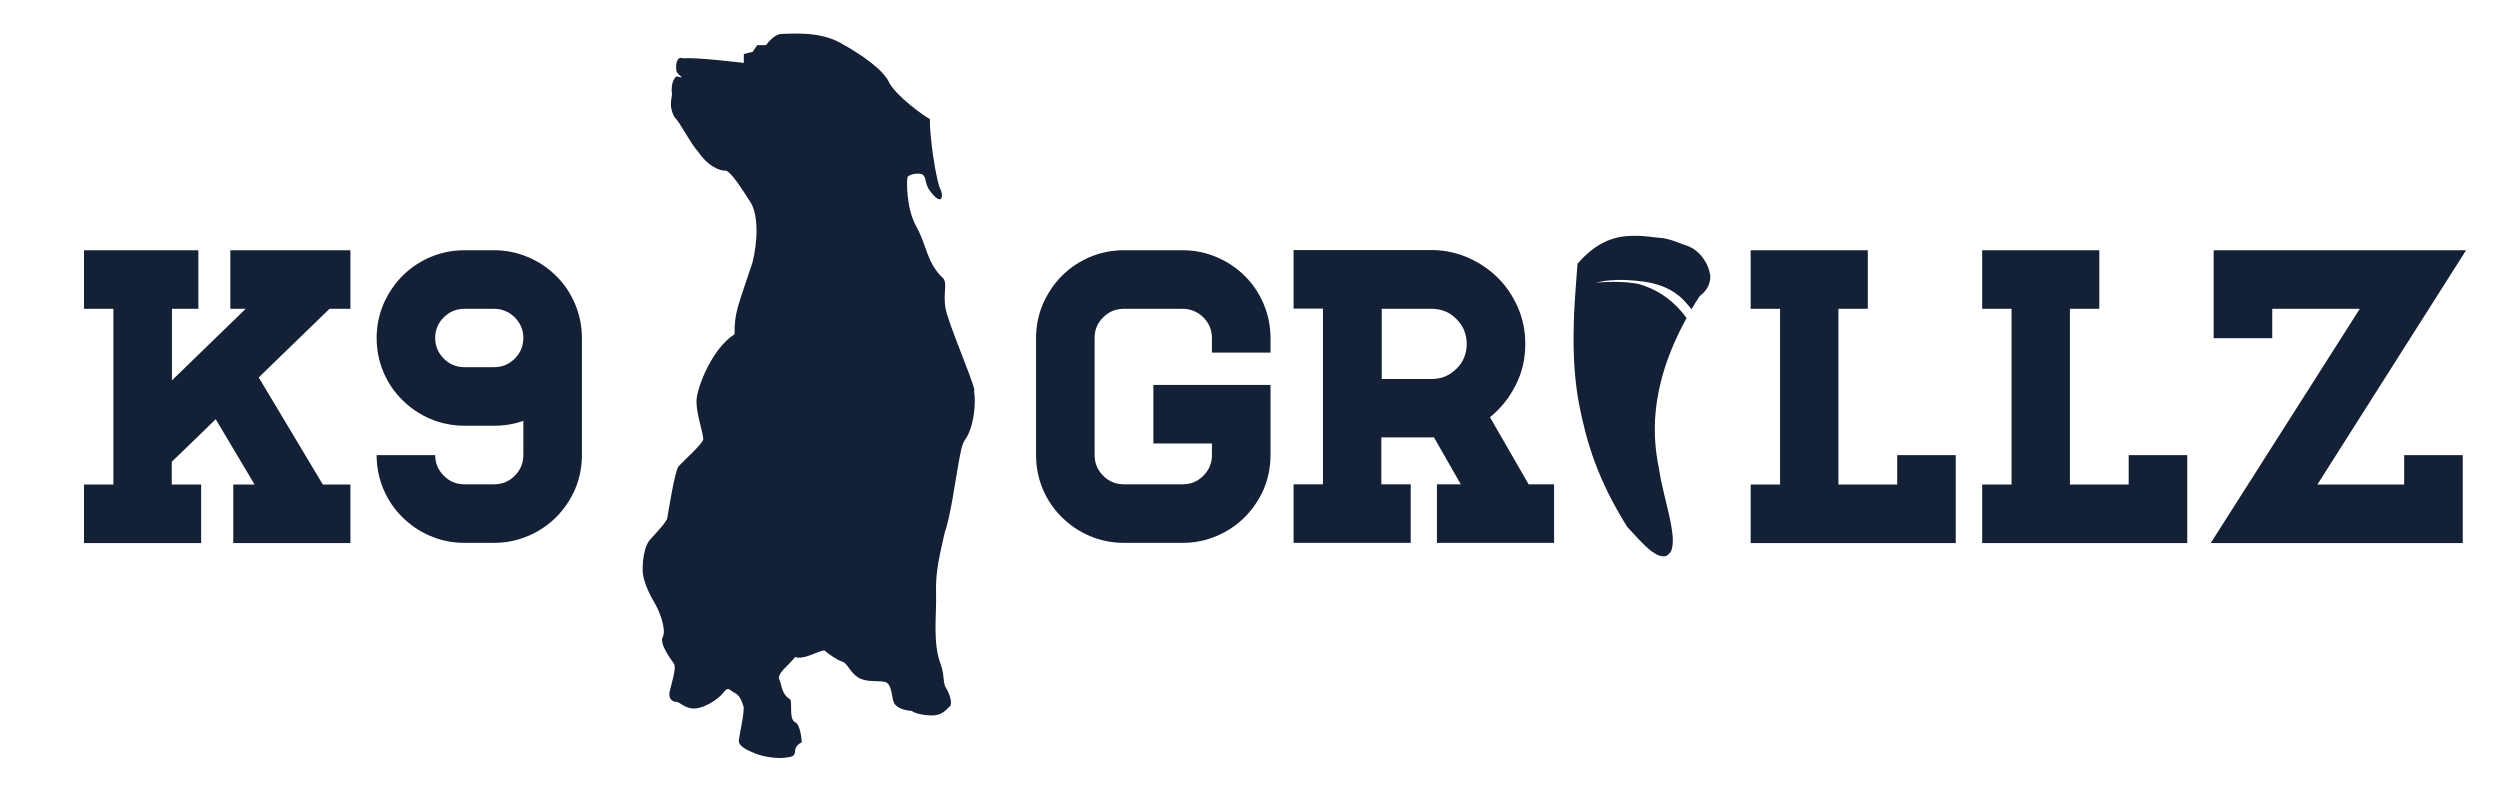 <svg xmlns="http://www.w3.org/2000/svg" id="a" data-name="Layer 1" viewBox="0 0 126.78 40"><g id="b" data-name="Tooth"><path d="m86.71,13.91c-.01-.13-.05-.26-.1-.39-.22-.5-.58-.91-1.12-1.08-.27-.08-.55-.23-.98-.33-.21-.05-.42-.05-.65-.08-.12-.02-.44-.05-.56-.06-.06,0-.12,0-.18-.01-.06,0-.12,0-.18,0-1.01-.02-1.94.27-2.94,1.41-.06.74-.11,1.42-.15,2.07-.02.32-.03.64-.04.94,0,.15,0,.3-.01.45,0,.15,0,.29,0,.44,0,1.16.09,2.2.27,3.19.39,1.99.94,3.84,2.45,6.26.43.46.85.95,1.24,1.24.2.14.38.24.54.25.04,0,.08,0,.12,0,.04,0,.07-.02.11-.04.07-.04.13-.1.19-.18.4-.71-.38-2.74-.59-4.22-.29-1.44-.6-4.01,1.4-7.64-.77-1.06-1.69-1.51-2.37-1.71-.72-.19-2.06-.12-2.31-.07.04,0,.1-.02.19-.04.07-.01.16-.03.26-.05.1-.02.21-.03.33-.04.49-.05,1.07-.03,1.79.07.68.11,1.37.33,1.96.93.15.16.28.31.4.46.13-.22.26-.43.41-.66.28-.21.45-.46.51-.73.02-.07.03-.13.03-.2,0-.07,0-.13,0-.2Z" fill="#142035" fill-rule="evenodd"></path></g><g id="c" data-name="Dog"><path d="m49.42,19.8c-.11-.61-1.36-3.45-1.48-4.21-.11-.76.11-1.21-.11-1.48-.83-.76-.83-1.67-1.36-2.62-.53-.95-.49-2.35-.45-2.5.04-.15.64-.27.8-.11s.08.45.34.8c.57.76.68.34.57,0-.27-.42-.61-2.96-.57-3.64-.3-.15-1.67-1.14-2.05-1.82-.3-.68-1.4-1.44-2.5-2.05-1.1-.61-2.54-.45-2.96-.45s-.8.57-.8.57h-.45l-.23.34-.45.11v.45s-2.46-.3-3.07-.23c-.33-.14-.41.31-.34.68.14.2.23.23.23.23,0,0,.11.11-.23,0-.15.11-.3.42-.23.91-.04.34-.15.61.11,1.14.34.34.8,1.33,1.25,1.82.42.64,1.06.95,1.36.91.3.08.83.95,1.25,1.59s.38,2.01.11,3.07c-.76,2.31-.91,2.5-.91,3.64-1.14.72-1.93,2.73-1.93,3.41s.38,1.71.34,1.93c-.04.23-1.06,1.14-1.25,1.36-.19.23-.53,2.39-.57,2.62-.04.23-.72.91-.91,1.14-.19.23-.34.8-.34,1.48s.49,1.48.68,1.82c.19.34.53,1.25.34,1.59-.19.34.42,1.14.57,1.36.15.23-.19,1.18-.23,1.48-.04.3.15.45.34.45s.42.34.91.34,1.21-.45,1.48-.8c.27-.34.27-.15.57,0,.3.15.38.49.45.68.08.19-.19,1.4-.23,1.71-.04.3.34.49.8.68.45.19,1.14.27,1.48.23.34-.04.57-.04.57-.34s.34-.45.34-.45c0,0-.04-.87-.34-1.02-.3-.15-.15-.83-.23-1.14-.49-.3-.42-.72-.57-1.02-.15-.3.53-.76.8-1.14.45.15,1.06-.27,1.48-.34.23.19.64.49.91.57.27.08.38.53.8.8.42.27.99.15,1.36.23s.34.76.45,1.02c.15.42.91.45.91.45,0,0,.23.19.91.23.68.04.87-.34,1.02-.45.15-.11.04-.61-.23-1.02-.11-.3-.04-.61-.23-1.14-.42-1.1-.19-2.58-.23-3.64-.04-1.06.23-2.08.45-3.07.27-.68.57-2.84.68-3.41.11-.57.15-.95.34-1.25.45-.61.57-1.9.45-2.5Z" fill="#142035" fill-rule="evenodd"></path></g><g id="d" data-name="K9   Gr  llz"><path d="m11.7,15.66h.76l-3.74,3.63v-3.63h1.34v-2.97h-5.8v2.97h1.49v8.91h-1.49v2.97h5.94v-2.97h-1.49v-1.15l2.23-2.16,1.97,3.31h-1.08v2.97h5.94v-2.97h-1.4l-3.25-5.43,3.59-3.48h1.06v-2.97h-6.09v2.97Zm16.5-1.67c-.4-.4-.88-.72-1.42-.95-.54-.23-1.12-.35-1.73-.35h-1.49c-.62,0-1.2.12-1.74.35-.54.23-1.01.55-1.41.95-.4.4-.72.88-.96,1.42-.23.54-.35,1.12-.35,1.73s.12,1.2.35,1.74c.23.54.55,1.01.96,1.41.4.4.87.72,1.41.95.54.23,1.12.35,1.74.35h1.49c.52,0,1.02-.08,1.49-.25v1.74c0,.41-.15.76-.44,1.05-.29.29-.64.43-1.05.43h-1.49c-.41,0-.76-.14-1.05-.43-.29-.29-.44-.64-.44-1.05h-2.97c0,.62.12,1.2.35,1.74.23.54.55,1.01.96,1.41.4.4.87.72,1.41.95.54.23,1.12.35,1.74.35h1.49c.61,0,1.19-.12,1.73-.35.54-.23,1.02-.55,1.42-.95.4-.4.72-.87.96-1.41.23-.54.35-1.12.35-1.74v-5.94c0-.61-.12-1.18-.35-1.73-.23-.54-.55-1.02-.96-1.42Zm-2.1,4.2c-.29.29-.64.43-1.05.43h-1.49c-.41,0-.76-.14-1.05-.43-.29-.29-.44-.64-.44-1.05s.14-.76.44-1.05c.29-.29.64-.43,1.05-.43h1.49c.41,0,.76.15,1.05.43.29.29.44.64.44,1.05s-.15.76-.44,1.05Zm37.02-4.2c-.4-.4-.88-.72-1.42-.95-.54-.23-1.12-.35-1.73-.35h-2.97c-.62,0-1.2.12-1.74.35-.54.23-1.01.55-1.41.95-.4.4-.72.88-.96,1.42-.23.54-.35,1.12-.35,1.73v5.94c0,.62.12,1.2.35,1.74.23.54.55,1.01.96,1.41.4.4.87.72,1.41.95.54.23,1.12.35,1.74.35h2.97c.61,0,1.19-.12,1.73-.35.54-.23,1.02-.55,1.42-.95.4-.4.72-.87.96-1.41.23-.54.35-1.12.35-1.74v-3.56h-5.94v2.97h2.97v.59c0,.41-.15.76-.44,1.05-.29.29-.64.43-1.05.43h-2.97c-.41,0-.76-.14-1.05-.43-.29-.29-.44-.64-.44-1.05v-5.94c0-.41.14-.76.44-1.05.29-.29.64-.43,1.05-.43h2.97c.41,0,.76.15,1.05.43.29.29.44.64.44,1.05v.74h2.97v-.74c0-.61-.12-1.18-.35-1.73-.23-.54-.55-1.02-.96-1.42Zm12.45,7.16c.54-.44.97-.98,1.29-1.61.33-.64.49-1.34.49-2.1,0-.65-.12-1.26-.37-1.84-.25-.57-.58-1.07-1.01-1.5s-.92-.76-1.49-1.02c-.57-.25-1.17-.39-1.83-.4h-7.05v2.97h1.49v8.91h-1.49v2.97h5.94v-2.97h-1.49v-2.38h2.67l1.36,2.38h-1.21v2.97h5.94v-2.97h-1.29l-1.97-3.42Zm-1.71-2.45c-.35.35-.77.52-1.26.52h-2.53v-3.56h2.53c.5,0,.92.17,1.26.52.35.35.52.77.52,1.26s-.17.92-.52,1.26Zm22.34,5.87h-2.97v-8.91h1.49v-2.97h-5.94v2.97h1.49v8.91h-1.49v2.97h10.4v-4.46h-2.97v1.49Zm11.74,0h-2.97v-8.91h1.49v-2.97h-5.94v2.97h1.49v8.91h-1.49v2.97h10.4v-4.46h-2.97v1.49Zm13.97,0h-4.39l7.54-11.88h-12.8v4.46h2.97v-1.49h4.44l-7.56,11.88h12.78v-4.46h-2.97v1.49Z" fill="#142035" fill-rule="evenodd"></path></g></svg>